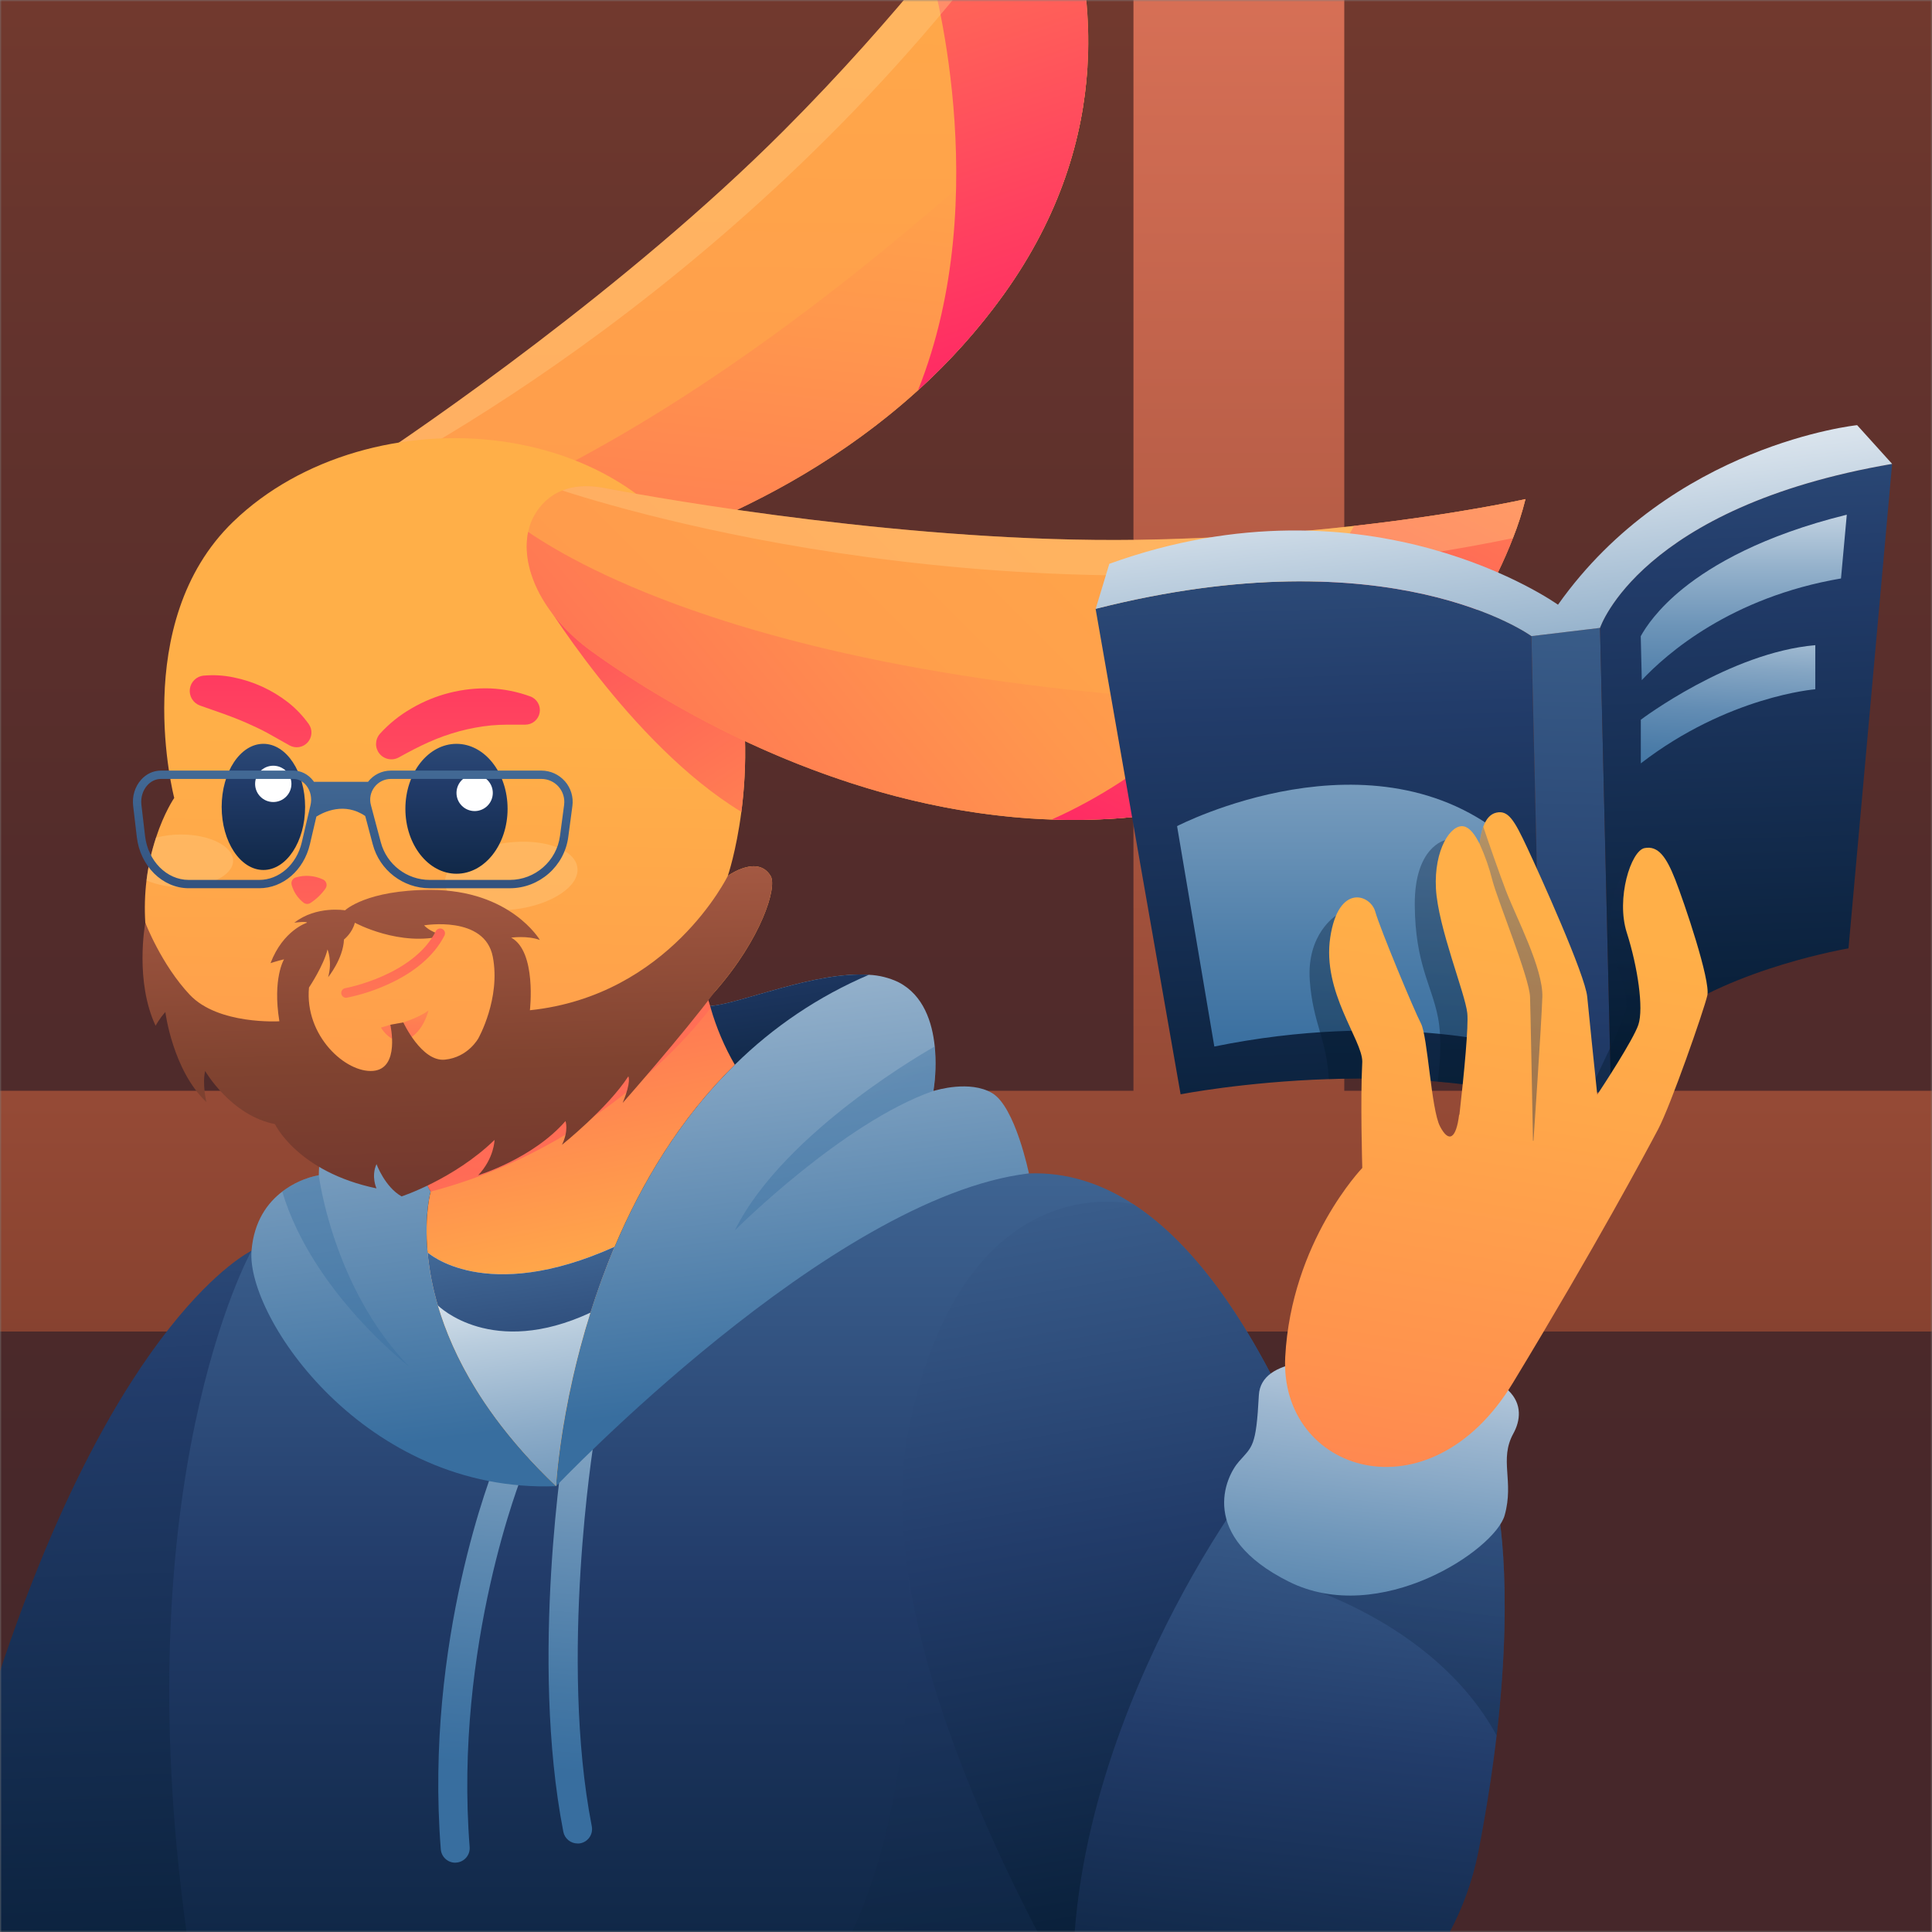 <svg width="500" height="500" viewBox="0 0 500 500" fill="none" xmlns="http://www.w3.org/2000/svg">
<rect x="0" y="0" width="500" height="500" fill="#808080" stroke="none"/>
<mask id="mask0_17812_3249" style="mask-type:luminance" maskUnits="userSpaceOnUse" x="0" y="0" width="500" height="500">
<path d="M500 0H0V500H500V0Z" fill="white"/>
</mask>
<g mask="url(#mask0_17812_3249)">
<path d="M500 0H0V500H500V0Z" fill="url(#paint0_linear_17812_3249)"/>
<path d="M500 282.295V344.596H0V282.295H293.338V0H347.898V282.295H499.996H500Z" fill="url(#paint1_linear_17812_3249)"/>
<path d="M69.331 500H0V432.501C30.715 340.316 64.749 323.86 65.086 323.7L69.331 500Z" fill="url(#paint2_linear_17812_3249)"/>
<path d="M330.674 500H48.267C32.173 383.436 64.681 324.42 65.086 323.683C65.086 323.683 184.378 306.683 266.261 303.683C276.024 303.321 285.037 306.252 293.347 311.683C314.192 325.329 330.597 354.756 343.17 387.682C345.67 394.26 348.045 400.975 350.256 407.738C350.45 408.328 350.64 408.923 350.834 409.514C361.648 442.966 352.191 476.884 330.679 500.004L330.674 500Z" fill="url(#paint3_linear_17812_3249)"/>
<path style="mix-blend-mode:multiply" opacity="0.4" d="M330.676 500H220.5C238.758 460.768 235.095 407.729 235.095 407.729H350.262C350.456 408.32 350.645 408.915 350.835 409.505C361.645 442.962 352.189 476.88 330.676 500Z" fill="url(#paint4_linear_17812_3249)"/>
<path d="M117.81 482.061C116.866 482.061 115.961 481.703 115.267 481.061C114.577 480.419 114.151 479.539 114.077 478.6C109.819 424.458 127.676 380.1 128.439 378.226C128.814 377.303 129.543 376.57 130.456 376.187C131.375 375.803 132.405 375.794 133.327 376.169C134.25 376.544 134.982 377.273 135.366 378.187C135.75 379.105 135.758 380.139 135.379 381.057C135.198 381.501 117.439 425.704 121.547 478.009C121.625 479.001 121.306 479.983 120.659 480.738C120.013 481.492 119.095 481.962 118.103 482.035L117.801 482.057L117.81 482.061Z" fill="url(#paint5_linear_17812_3249)"/>
<path d="M149.467 477.091C148.597 477.091 147.756 476.785 147.084 476.233C146.411 475.677 145.954 474.906 145.791 474.057C137.054 429.204 145.946 373.877 146.329 371.558C146.403 371.066 146.571 370.592 146.829 370.17C147.088 369.743 147.424 369.372 147.829 369.079C148.23 368.786 148.687 368.575 149.17 368.463C149.653 368.346 150.157 368.329 150.648 368.411C151.14 368.493 151.61 368.67 152.032 368.933C152.454 369.196 152.816 369.54 153.105 369.95C153.394 370.359 153.597 370.816 153.704 371.303C153.812 371.786 153.821 372.29 153.735 372.782C153.644 373.338 144.683 429.143 153.153 472.647C153.247 473.13 153.247 473.626 153.148 474.108C153.049 474.591 152.86 475.052 152.584 475.458C152.308 475.867 151.954 476.216 151.545 476.488C151.135 476.759 150.674 476.949 150.191 477.044C149.954 477.087 149.713 477.104 149.472 477.1L149.467 477.091Z" fill="url(#paint6_linear_17812_3249)"/>
<path d="M266.269 303.675C214.972 309.795 143.912 384.622 143.912 384.622C94.503 386.501 63.676 340.855 65.094 323.674C65.727 315.963 69.305 311.239 73.051 308.381C75.835 306.256 79.068 304.808 82.507 304.144C82.667 291.95 87.779 286.278 97.443 281.834C101.762 279.834 106.994 278.106 113.098 276.145C132.865 269.795 184.313 260.304 184.313 260.304C191.843 259.61 211.127 251.339 224.86 252.278C227.536 252.39 230.157 253.054 232.571 254.218C239.036 257.559 241.282 264.627 241.911 270.839C242.278 274.67 242.166 278.532 241.571 282.338H241.622C242.355 282.106 251.006 279.502 256.747 282.882C262.747 286.377 266.277 303.67 266.277 303.67L266.269 303.675Z" fill="url(#paint7_linear_17812_3249)"/>
<path d="M224.854 252.283C211.931 257.796 200.164 265.692 190.169 275.563C147.329 317.605 143.915 384.622 143.915 384.622C101.329 344.118 111.445 308.381 111.445 308.381L97.445 281.834C101.764 279.834 106.997 278.106 113.1 276.145C131.699 270.17 178.354 261.412 183.794 260.403L184.294 260.304C191.837 259.61 211.125 251.339 224.854 252.278V252.283Z" fill="url(#paint8_linear_17812_3249)"/>
<path d="M183.919 260.856C183.871 260.705 183.832 260.558 183.794 260.412V260.403L182.867 257.446L178.328 261.446C164.19 264.149 128.738 271.131 113.1 276.153C106.997 278.114 101.764 279.843 97.445 281.843L111.445 308.39C111.445 308.39 109.764 314.334 110.656 324.118C111.958 338.325 118.691 360.618 143.915 384.622C143.915 384.622 145.432 354.915 159.078 322.648C165.94 306.454 175.85 289.61 190.169 275.562C187.496 270.933 185.397 265.994 183.919 260.86V260.856Z" fill="url(#paint9_linear_17812_3249)"/>
<path style="mix-blend-mode:multiply" opacity="0.4" d="M183.914 260.847C180.548 265.347 155.747 296.812 111.445 308.381L97.445 281.838C101.764 279.838 106.997 278.11 113.1 276.149C131.699 270.174 177.789 259.623 183.229 258.61C183.264 258.752 183.867 260.7 183.914 260.847Z" fill="url(#paint10_linear_17812_3249)"/>
<path d="M267.6 -43.939C269.384 -40.883 270.962 -37.706 272.32 -34.431C276.858 -23.788 282.854 -5.043 281.423 17.556C280.285 35.409 274.509 55.681 259.72 76.258C253.233 85.262 245.807 93.568 237.566 101.021C193.083 141.426 134.428 150.99 121.842 152.848C107.502 154.969 94.179 150.857 88.549 142.137C88.356 141.835 88.17 141.529 87.993 141.215C87.993 141.215 84.351 135.128 87.412 128.327C88.618 125.624 90.877 122.805 94.856 120.202C108.765 111.025 162.204 74.478 202.803 33.836C217.785 18.836 230.527 4.293 240.669 -8.043C257.966 -29.142 267.6 -43.943 267.6 -43.943V-43.939Z" fill="url(#paint11_linear_17812_3249)"/>
<path d="M281.403 17.569C280.265 35.422 274.489 55.694 259.705 76.271C244.123 97.96 224.222 113.598 204.361 124.891C167.869 145.563 131.439 151.473 121.835 152.891C107.495 155.012 94.172 150.9 88.547 142.18C97.422 140.628 113.999 136.391 137.693 124.891C171.585 108.43 220.054 77.133 281.403 17.569Z" fill="url(#paint12_linear_17812_3249)"/>
<path d="M267.6 -43.939C269.385 -40.883 270.962 -37.706 272.32 -34.43C276.859 -23.788 282.854 -5.043 281.423 17.556C280.285 35.41 274.51 55.681 259.725 76.258C253.234 85.267 245.807 93.569 237.57 101.025C257.889 50.31 240.648 -8.038 240.648 -8.038C257.971 -29.133 267.605 -43.935 267.605 -43.935L267.6 -43.939Z" fill="url(#paint13_linear_17812_3249)"/>
<path opacity="0.4" d="M267.599 -43.939C269.384 -40.883 270.962 -37.706 272.319 -34.43C204.135 66.288 110.045 117.12 87.398 128.34C88.605 125.637 90.864 122.818 94.842 120.215C108.752 111.042 162.187 74.495 202.79 33.849C243.388 -6.797 267.599 -43.939 267.599 -43.939Z" fill="#FFCA83"/>
<path d="M185.067 256.58C185.067 256.58 185.045 256.606 185.028 256.619C174.028 269.118 156.468 281.761 130.968 286.502C77.792 296.381 43.671 271.442 38.732 247.205C38.158 244.433 37.783 241.627 37.602 238.813C37.607 238.808 37.602 238.808 37.602 238.808C37.374 235.166 37.477 231.502 37.913 227.869C38.365 224.106 39.188 220.395 40.37 216.796C42.499 210.248 45.089 206.503 45.089 206.503C45.089 206.503 33.223 161.253 60.322 135.051C95.507 101.021 167.761 106.366 186.131 156.236C187.45 159.818 188.536 163.365 189.424 166.848C193.713 183.74 193.282 199.162 191.86 210.115C190.536 220.339 188.355 226.671 188.355 226.671L188.364 226.662C188.674 226.442 196.157 221.175 199.446 226.709C201.191 229.645 196.98 243.024 185.067 256.58Z" fill="url(#paint14_linear_17812_3249)"/>
<path style="mix-blend-mode:multiply" opacity="0.4" d="M98.586 265.933L101.017 265.214L104.383 264.601C104.383 264.601 108.564 263.265 110.883 261.524C110.883 261.524 109.655 266.964 105.547 268.946C101.439 270.929 98.586 265.929 98.586 265.929V265.933Z" fill="url(#paint15_linear_17812_3249)"/>
<path opacity="0.4" d="M133.39 235.317C142.847 234.128 150.032 229.309 149.433 224.554C148.834 219.8 140.683 216.908 131.226 218.093C121.769 219.283 114.584 224.102 115.183 228.856C115.782 233.61 123.933 236.503 133.39 235.317Z" fill="#FFCA83"/>
<path d="M199.447 226.71C196.158 221.175 188.676 226.442 188.365 226.662L188.357 226.671C188.357 226.671 173.262 257.683 137.137 261.451C137.137 261.451 138.922 246.27 132.305 242.662C132.305 242.662 136.465 242.063 139.715 243.266C139.715 243.266 132.15 230.304 111.409 230.304C94.767 230.304 89.302 235.589 89.302 235.589C89.302 235.589 81.888 234.313 76.159 238.8C76.159 238.8 79.448 238.343 79.448 238.8C79.448 238.8 73.267 240.718 70.017 249.253C70.134 249.218 71.987 248.619 73.509 248.27C73.509 248.27 70.491 253.214 72.302 264.304C72.302 264.304 56.492 265.278 49.117 257.451C41.746 249.628 37.608 238.8 37.608 238.8C37.608 238.8 37.608 238.804 37.604 238.809C37.522 239.274 34.875 253.916 40.267 265.468C40.267 265.468 41.207 263.662 42.793 261.916C42.793 261.916 44.694 276.972 53.41 285.213C53.41 285.213 52.302 280.541 53.091 277.17C53.091 277.17 59.746 288.696 71.155 290.916C71.155 290.916 76.974 303.278 97.439 307.554C97.439 307.554 95.987 304.489 97.439 301.278C97.439 301.278 99.599 307.183 103.935 309.627C103.935 309.627 117.456 305.205 127.987 295.011C127.987 295.011 127.913 299.731 123.758 304.149C123.758 304.149 137.853 299.89 146.348 290.131C146.348 290.131 147.254 292.481 145.443 296.274C145.443 296.274 157.193 286.877 162.611 278.563C162.611 278.563 163.469 279.83 161.146 285.433C161.146 285.433 176.822 267.679 185.029 256.619C185.042 256.61 185.046 256.597 185.055 256.589L185.068 256.58C196.982 243.024 201.193 229.645 199.447 226.71ZM123.806 268.701C123.806 268.701 121.168 273.627 115.142 274.239C109.12 274.851 104.379 264.602 104.379 264.602L101.013 265.214C101.013 265.214 103.612 276.532 96.577 277.145C89.543 277.757 78.806 268.119 79.965 255.576C79.965 255.576 83.802 249.834 84.754 245.709C84.754 245.709 86.077 248.83 84.914 252.899C84.914 252.899 88.81 248.153 89.021 243.141C89.021 243.141 91.168 241.485 91.836 238.8C91.836 238.8 103.517 245.179 115.03 242.102C115.03 242.102 111.668 241.516 109.758 239.477C109.758 239.477 125.443 236.813 127.534 247.606C129.624 258.399 123.806 268.701 123.806 268.701Z" fill="url(#paint16_linear_17812_3249)"/>
<path d="M191.864 210.115C162.83 192.464 139.562 153.4 139.562 153.4L149.468 148.714L189.428 166.848C193.717 183.74 193.286 199.162 191.864 210.115Z" fill="url(#paint17_linear_17812_3249)"/>
<path d="M394.792 129.167C393.939 132.603 392.852 135.978 391.542 139.271C387.374 150.064 378.594 167.676 361.805 182.874C348.534 194.874 330.258 205.374 305.31 209.805C294.379 211.731 283.267 212.503 272.164 212.098C212.104 210.029 163.402 175.969 153.087 168.525C141.329 160.042 134.652 147.801 136.704 137.628C136.777 137.279 136.859 136.93 136.949 136.581C136.949 136.581 138.583 129.68 145.518 126.939C148.268 125.844 151.855 125.4 156.518 126.31C172.885 129.439 236.673 140.521 294.112 139.71C315.314 139.413 334.586 137.874 350.456 136.111C377.564 133.055 394.792 129.167 394.792 129.167Z" fill="url(#paint18_linear_17812_3249)"/>
<path d="M361.786 182.874C348.514 194.874 330.238 205.373 305.295 209.804C278.998 214.481 253.834 211.804 231.722 206.042C191.153 195.404 160.93 174.231 153.055 168.546C141.3 160.063 134.624 147.822 136.671 137.65C144.115 142.727 158.947 151.253 183.947 159.542C219.714 171.382 276.278 182.766 361.786 182.874Z" fill="url(#paint19_linear_17812_3249)"/>
<path d="M394.792 129.167C393.939 132.603 392.853 135.978 391.542 139.271C387.374 150.064 378.594 167.676 361.806 182.874C348.534 194.874 330.258 205.374 305.315 209.805C294.384 211.731 283.267 212.503 272.164 212.098C322.099 189.926 350.439 136.09 350.439 136.09C377.564 133.055 394.792 129.167 394.792 129.167Z" fill="url(#paint20_linear_17812_3249)"/>
<path opacity="0.4" d="M394.795 129.167C393.942 132.603 392.86 135.978 391.545 139.271C272.434 163.891 169.556 134.693 145.5 126.939C148.25 125.844 151.832 125.4 156.5 126.31C172.866 129.439 236.65 140.521 294.094 139.71C351.537 138.9 394.791 129.172 394.791 129.172L394.795 129.167Z" fill="#FFCA83"/>
<path opacity="0.4" d="M60.323 222.765C60.323 226.515 54.28 229.558 46.824 229.558C43.767 229.606 40.737 229.028 37.914 227.864C38.367 224.102 39.19 220.395 40.371 216.796C42.479 216.235 44.647 215.959 46.828 215.968C54.285 215.968 60.328 218.998 60.328 222.765H60.323Z" fill="#FFCA83"/>
<path d="M159.075 322.648C156.609 328.472 154.545 334.213 152.808 339.709C144.924 364.67 143.907 384.622 143.907 384.622C125.752 367.364 117.179 350.971 113.312 337.834C111.976 333.355 111.084 328.76 110.648 324.11C110.648 324.11 125.497 337.782 159.075 322.648Z" fill="url(#paint21_linear_17812_3249)"/>
<path d="M159.079 322.648C156.614 328.472 154.549 334.213 152.812 339.709C127.312 351.575 113.623 338.14 113.312 337.834C111.976 333.355 111.084 328.76 110.648 324.11C110.648 324.11 125.502 337.782 159.079 322.648Z" fill="url(#paint22_linear_17812_3249)"/>
<path style="mix-blend-mode:multiply" opacity="0.4" d="M241.556 282.325C218.095 290.554 190.595 318.002 190.164 318.437C203.004 292.437 241.888 270.843 241.888 270.843C242.258 274.67 242.142 278.528 241.552 282.325H241.556Z" fill="url(#paint23_linear_17812_3249)"/>
<path style="mix-blend-mode:multiply" opacity="0.4" d="M105.857 353.635C105.857 353.635 80.831 334.437 73.047 308.381C75.831 306.26 79.064 304.808 82.504 304.144C82.504 304.144 86.094 333.178 105.857 353.635Z" fill="url(#paint24_linear_17812_3249)"/>
<path d="M362.764 500H268.527C268.398 499.759 268.264 499.5 268.144 499.276C248.075 460.44 227.269 408.203 235.209 369.678C249.502 300.329 293.342 311.678 293.342 311.678C330.923 336.273 354.065 412.178 366.341 467.358C368.832 478.336 367.574 489.828 362.764 500.004V500Z" fill="url(#paint25_linear_17812_3249)"/>
<path d="M387.327 449.151C386.271 458.181 384.745 468.22 382.598 479.267C381.159 486.504 378.667 493.487 375.202 500.004H278.125C280.996 462.625 296.952 428.345 308.625 407.734C315.745 395.165 321.28 387.678 321.28 387.678H387.146C387.146 387.678 392.128 408.001 387.327 449.151Z" fill="url(#paint26_linear_17812_3249)"/>
<path style="mix-blend-mode:multiply" opacity="0.4" d="M387.331 449.151C370.831 418.884 333.547 409.328 333.547 409.328V387.678H387.146C387.146 387.678 392.133 408.001 387.331 449.151Z" fill="url(#paint27_linear_17812_3249)"/>
<path d="M363.049 353.282C359.523 353.238 355.997 353.036 352.493 352.648C343.79 351.687 326.325 351.027 325.79 361.092C325.088 374.501 324.139 374.264 320.618 378.264C317.092 382.264 309.997 397.561 333.54 409.324C357.083 421.091 386.923 401.087 389.41 392.143C391.902 383.199 387.91 377.794 391.669 370.967C395.229 364.497 394.16 353.657 363.044 353.277L363.049 353.282Z" fill="url(#paint28_linear_17812_3249)"/>
<path d="M399.15 284.42C394.995 283.334 390.758 282.42 386.499 281.735C381.693 280.92 376.857 280.334 372.073 279.924C367.801 279.554 363.573 279.325 359.435 279.213C354.056 279.062 348.836 279.106 343.901 279.269C321.901 279.998 305.539 283.205 305.539 283.205L283.539 157.559C360.125 138.141 396.305 164.619 396.305 164.619L396.758 183.934L399.142 284.42H399.15Z" fill="url(#paint29_linear_17812_3249)"/>
<path d="M416.91 282.295L411.056 282.998L399.151 284.425L396.781 183.938L396.328 164.624L414.087 162.495L414.539 181.611L416.656 271.321L416.914 282.3L416.91 282.295Z" fill="url(#paint30_linear_17812_3249)"/>
<path d="M489.68 120.055L478.387 245.438C478.387 245.438 448.93 250.369 430.56 264.007C423.948 268.916 418.771 274.95 416.913 282.295L416.655 271.295L414.539 181.585L414.086 162.469C414.086 162.469 424.383 131.258 489.676 120.055H489.68Z" fill="url(#paint31_linear_17812_3249)"/>
<path d="M477.948 133.206L476.448 149.706C447.948 154.568 431.328 169.154 424.892 176.02L424.625 164.65C425.849 162.404 428.987 157.607 435.677 152.219C443.099 146.262 456.142 138.577 477.948 133.202V133.206Z" fill="url(#paint32_linear_17812_3249)"/>
<path d="M424.641 186.266C424.641 186.266 447.675 168.857 469.795 166.973V178.383C469.795 178.383 447.214 180.145 424.641 197.559V186.266Z" fill="url(#paint33_linear_17812_3249)"/>
<path d="M489.677 120.055C424.38 131.262 414.087 162.499 414.087 162.499L396.329 164.628C396.329 164.628 360.148 138.154 283.562 157.568L287.093 145.917C354.502 121.555 403.208 156.499 403.208 156.499C432.626 114.969 480.625 110.029 480.625 110.029L489.681 120.055H489.677Z" fill="url(#paint34_linear_17812_3249)"/>
<path d="M304.625 213.8C304.625 213.8 355.444 187.426 390.504 217.434L391.913 270.839C391.913 270.839 359.913 261.533 314.267 270.839L304.625 213.8Z" fill="url(#paint35_linear_17812_3249)"/>
<path style="mix-blend-mode:multiply" opacity="0.4" d="M359.438 259.632V279.213C354.059 279.063 348.839 279.106 343.904 279.269C343.348 268.989 339.723 264.653 338.968 253.675C338.145 241.675 345.762 236.959 345.762 236.959L359.438 259.632Z" fill="url(#paint36_linear_17812_3249)"/>
<path style="mix-blend-mode:multiply" opacity="0.4" d="M386.5 244.145V281.739C381.694 280.925 376.857 280.338 372.073 279.929C372.616 275.929 373.254 268.929 372.142 263.269C370.495 254.864 366.263 249.442 366.142 234.27C366.021 219.093 374 217.438 374 217.438L386.5 244.145Z" fill="url(#paint37_linear_17812_3249)"/>
<path style="mix-blend-mode:multiply" opacity="0.4" d="M432.731 255.089L430.55 263.998C423.938 268.908 418.762 274.942 416.908 282.287L411.055 282.998C412.65 279.748 414.783 275.339 416.649 271.317C418.68 266.946 420.391 263.028 420.736 261.563C421.675 257.563 418.736 251.33 417.438 245.679C414.619 229.33 422.046 223.968 422.046 223.968L432.731 255.089Z" fill="url(#paint38_linear_17812_3249)"/>
<path d="M441.854 257.619C440.966 261.502 432.324 286.205 429.143 292.205C425.962 298.205 413.259 322.028 391.557 357.855C369.854 393.682 331.027 380.971 332.618 351.148C334.208 321.321 352.557 302.265 352.557 302.265C352.557 302.265 352.027 284.623 352.557 274.735C352.557 269.088 342.143 256.735 344.264 242.623C346.385 228.507 354.674 231.503 355.911 235.912C357.148 240.321 365.971 261.502 367.734 264.856C369.501 268.213 370.376 287.093 372.673 291.502C374.966 295.911 376.863 294.67 377.617 288.498H377.695C378.958 277.433 380.074 265.498 379.734 262.214C379.204 257.097 372.148 239.977 371.617 229.921C371.091 219.86 375.501 213.154 378.854 213.865C380.354 214.184 381.729 215.998 382.906 218.365C383.014 217.473 383.152 216.649 383.316 215.895C383.453 215.24 383.639 214.589 383.863 213.955C384.609 211.908 385.708 210.662 387.242 210.313C390.346 209.606 391.902 212.253 395.242 219.386C398.583 226.524 410.242 252.313 410.772 257.959C411.143 261.925 412.557 275.537 413.367 283.3C414.626 281.403 422.707 269.097 424.009 265.192C425.419 260.955 423.832 250.192 421.009 241.365C418.186 232.541 422.07 220.192 425.6 219.485C429.13 218.783 431.246 221.783 433.539 227.606C435.832 233.434 442.733 253.731 441.854 257.614V257.619Z" fill="url(#paint39_linear_17812_3249)"/>
<path style="mix-blend-mode:multiply" opacity="0.4" d="M399.155 258.114C398.892 265.584 396.862 295.23 396.862 295.23H396.733C396.509 283.493 396.099 261.563 395.974 257.968C395.798 253.028 387.677 233.265 386.272 227.968C385.449 224.675 384.324 221.464 382.914 218.373C383.022 217.481 383.16 216.658 383.324 215.904C383.461 215.244 383.647 214.597 383.871 213.964C385.371 218.416 387.949 225.809 389.707 230.438C392.362 237.408 399.418 250.64 399.16 258.114H399.155Z" fill="url(#paint40_linear_17812_3249)"/>
<path d="M68.165 225.149C74.13 225.149 78.962 217.839 78.962 208.822C78.962 199.805 74.126 192.499 68.165 192.499C62.203 192.499 57.367 199.809 57.367 208.822C57.367 217.835 62.203 225.149 68.165 225.149Z" fill="url(#paint41_linear_17812_3249)"/>
<path d="M118.138 226.123C125.444 226.123 131.362 218.598 131.362 209.313C131.362 200.029 125.44 192.503 118.138 192.503C110.836 192.503 104.914 200.029 104.914 209.313C104.914 218.598 110.836 226.123 118.138 226.123Z" fill="url(#paint42_linear_17812_3249)"/>
<path d="M76.525 227.089C78.874 226.382 81.4 226.572 83.615 227.619C83.826 227.714 84.012 227.856 84.158 228.033C84.305 228.21 84.412 228.416 84.473 228.641C84.533 228.865 84.542 229.098 84.499 229.322C84.456 229.55 84.365 229.766 84.231 229.951C83.188 231.434 81.869 232.701 80.348 233.688C80.081 233.86 79.77 233.947 79.456 233.934C79.141 233.925 78.835 233.813 78.581 233.628C77.081 232.468 75.994 230.856 75.486 229.029C75.369 228.632 75.412 228.21 75.611 227.843C75.805 227.481 76.132 227.21 76.529 227.089H76.525Z" fill="url(#paint43_linear_17812_3249)"/>
<path d="M89.68 258.222C89.348 258.252 89.02 258.149 88.762 257.938C88.507 257.722 88.348 257.416 88.318 257.084C88.287 256.752 88.391 256.425 88.602 256.171C88.818 255.916 89.119 255.752 89.451 255.722C89.628 255.692 107.037 252.386 112.796 240.977C112.947 240.684 113.205 240.455 113.52 240.352C113.835 240.248 114.179 240.274 114.477 240.421C114.774 240.572 114.998 240.83 115.102 241.145C115.205 241.459 115.179 241.804 115.033 242.102C112.399 247.321 107.201 251.757 100.007 254.929C96.766 256.373 93.378 257.464 89.904 258.179C89.831 258.201 89.757 258.209 89.68 258.218V258.222Z" fill="url(#paint44_linear_17812_3249)"/>
<path d="M98.308 189.917C100.679 187.305 103.442 185.081 106.502 183.331C112.688 179.714 119.769 177.921 126.929 178.163C130.459 178.322 133.942 179.025 137.261 180.245C138.093 180.551 138.787 181.145 139.226 181.913C139.666 182.684 139.817 183.585 139.657 184.456C139.498 185.326 139.037 186.115 138.351 186.68C137.67 187.244 136.808 187.55 135.92 187.546H135.662C132.713 187.546 129.886 187.477 127.097 187.736C124.334 188.016 121.597 188.516 118.912 189.236C116.209 189.969 113.567 190.908 111.011 192.05C108.425 193.188 105.877 194.55 103.356 195.938L103.209 196.016C102.395 196.469 101.442 196.619 100.524 196.438C99.606 196.257 98.783 195.762 98.196 195.033C97.61 194.305 97.3 193.395 97.321 192.464C97.343 191.533 97.692 190.632 98.304 189.93V189.913L98.308 189.917Z" fill="url(#paint45_linear_17812_3249)"/>
<path d="M52.667 174.856C55.262 174.619 57.883 174.77 60.43 175.305C65.576 176.335 70.408 178.546 74.55 181.77C76.606 183.391 78.421 185.3 79.934 187.434C80.417 188.141 80.65 188.986 80.589 189.839C80.533 190.692 80.188 191.498 79.615 192.136C79.042 192.77 78.275 193.197 77.43 193.339C76.589 193.481 75.723 193.339 74.969 192.934L74.749 192.809C72.835 191.761 71.05 190.688 69.249 189.714C67.447 188.74 65.568 187.861 63.684 187.033C61.8 186.21 59.874 185.464 57.908 184.753C55.943 184.042 53.938 183.382 51.908 182.645L51.714 182.572C50.87 182.257 50.15 181.671 49.684 180.899C49.214 180.128 49.02 179.223 49.133 178.326C49.245 177.43 49.654 176.598 50.301 175.968C50.943 175.335 51.783 174.938 52.68 174.843L52.658 174.861L52.667 174.856Z" fill="url(#paint46_linear_17812_3249)"/>
<path d="M122.839 209.904C125.434 209.904 127.537 207.8 127.537 205.206C127.537 202.611 125.434 200.507 122.839 200.507C120.244 200.507 118.141 202.611 118.141 205.206C118.141 207.8 120.244 209.904 122.839 209.904Z" fill="white"/>
<path d="M70.722 207.563C73.316 207.563 75.42 205.459 75.42 202.865C75.42 200.27 73.316 198.167 70.722 198.167C68.127 198.167 66.023 200.27 66.023 202.865C66.023 205.459 68.127 207.563 70.722 207.563Z" fill="white"/>
<path d="M146.197 202.188C144.663 200.438 142.447 199.43 140.12 199.43H101.18C98.84 199.43 96.68 200.486 95.245 202.331H81.254C81.168 202.206 81.077 202.085 80.982 201.964C79.706 200.352 77.862 199.43 75.922 199.43H41.642C39.694 199.43 37.87 200.275 36.504 201.813C34.914 203.602 34.168 206.059 34.461 208.559L35.405 216.615C36.289 224.171 42.069 229.873 48.844 229.873H67.09C73.241 229.873 78.629 225.201 80.198 218.511L81.879 211.335C83.793 210.141 89.146 207.503 94.521 211.184L96.478 218.546C98.254 225.218 104.314 229.878 111.215 229.878H131.943C139.559 229.878 146.059 224.184 147.063 216.636L148.137 208.58C148.443 206.27 147.74 203.943 146.206 202.188H146.197ZM80.357 208.369L78.094 218.024C76.758 223.736 72.232 227.723 67.086 227.723H48.84C43.159 227.723 38.301 222.843 37.543 216.369L36.599 208.313C36.379 206.425 36.931 204.576 38.112 203.249C39.064 202.18 40.319 201.589 41.642 201.589H75.922C77.215 201.589 78.413 202.201 79.293 203.309C80.379 204.684 80.78 206.576 80.357 208.369ZM145.995 208.296L144.921 216.352C144.059 222.835 138.477 227.723 131.939 227.723H111.21C105.284 227.723 100.077 223.723 98.555 217.994L95.986 208.339C95.555 206.714 95.896 205.02 96.917 203.684C97.943 202.352 99.495 201.585 101.176 201.585H140.115C141.822 201.585 143.447 202.322 144.572 203.606C145.697 204.891 146.214 206.598 145.99 208.292L145.995 208.296Z" fill="url(#paint47_linear_17812_3249)"/>
</g>
<defs>
<linearGradient id="paint0_linear_17812_3249" x1="250.002" y1="690.498" x2="250.002" y2="-320.105" gradientUnits="userSpaceOnUse">
<stop offset="0.12" stop-color="#44262A"/>
<stop offset="0.3" stop-color="#48282A"/>
<stop offset="0.46" stop-color="#532C2B"/>
<stop offset="0.61" stop-color="#65342D"/>
<stop offset="0.76" stop-color="#7F3F2F"/>
<stop offset="0.81" stop-color="#894330"/>
<stop offset="0.85" stop-color="#8C4532"/>
<stop offset="0.89" stop-color="#974B37"/>
<stop offset="0.92" stop-color="#A8553F"/>
<stop offset="0.96" stop-color="#C1634B"/>
<stop offset="0.99" stop-color="#E1755A"/>
<stop offset="1" stop-color="#EE7D61"/>
</linearGradient>
<linearGradient id="paint1_linear_17812_3249" x1="250.002" y1="656.615" x2="250.002" y2="-103.072" gradientUnits="userSpaceOnUse">
<stop stop-color="#44262A"/>
<stop offset="0.09" stop-color="#4A282B"/>
<stop offset="0.21" stop-color="#5B302C"/>
<stop offset="0.34" stop-color="#763B2E"/>
<stop offset="0.42" stop-color="#894330"/>
<stop offset="1" stop-color="#EE7D61"/>
</linearGradient>
<linearGradient id="paint2_linear_17812_3249" x1="37.138" y1="560.332" x2="26.181" y2="206.218" gradientUnits="userSpaceOnUse">
<stop stop-color="#03192E"/>
<stop offset="0.57" stop-color="#223C6A"/>
<stop offset="1" stop-color="#4A74A2"/>
</linearGradient>
<linearGradient id="paint3_linear_17812_3249" x1="199.563" y1="569.965" x2="199.563" y2="261.8" gradientUnits="userSpaceOnUse">
<stop stop-color="#03192E"/>
<stop offset="0.53" stop-color="#223C6A"/>
<stop offset="1" stop-color="#4A74A2"/>
</linearGradient>
<linearGradient id="paint4_linear_17812_3249" x1="299.236" y1="527.746" x2="263.745" y2="330.553" gradientUnits="userSpaceOnUse">
<stop stop-color="#03192E"/>
<stop offset="0.62" stop-color="#223C6A"/>
<stop offset="1" stop-color="#4A74A2"/>
</linearGradient>
<linearGradient id="paint5_linear_17812_3249" x1="115.513" y1="528.836" x2="136.913" y2="261.912" gradientUnits="userSpaceOnUse">
<stop offset="0.27" stop-color="#386E9F"/>
<stop offset="0.34" stop-color="#4376A4"/>
<stop offset="0.48" stop-color="#5F8BB2"/>
<stop offset="0.65" stop-color="#8EADC8"/>
<stop offset="0.85" stop-color="#CEDBE7"/>
<stop offset="1" stop-color="white"/>
</linearGradient>
<linearGradient id="paint6_linear_17812_3249" x1="140.623" y1="530.845" x2="162.023" y2="263.925" gradientUnits="userSpaceOnUse">
<stop offset="0.27" stop-color="#386E9F"/>
<stop offset="0.35" stop-color="#4578A5"/>
<stop offset="0.5" stop-color="#6891B6"/>
<stop offset="0.7" stop-color="#A0BAD1"/>
<stop offset="0.95" stop-color="#EDF2F6"/>
<stop offset="1" stop-color="white"/>
</linearGradient>
<linearGradient id="paint7_linear_17812_3249" x1="182.205" y1="450.277" x2="143.83" y2="136.085" gradientUnits="userSpaceOnUse">
<stop offset="0.27" stop-color="#386E9F"/>
<stop offset="1" stop-color="white"/>
</linearGradient>
<linearGradient id="paint8_linear_17812_3249" x1="166.677" y1="306.343" x2="151.85" y2="200.99" gradientUnits="userSpaceOnUse">
<stop stop-color="#03192E"/>
<stop offset="0.53" stop-color="#223C6A"/>
<stop offset="1" stop-color="#4A74A2"/>
</linearGradient>
<linearGradient id="paint9_linear_17812_3249" x1="87.984" y1="-2.556" x2="154.988" y2="335.049" gradientUnits="userSpaceOnUse">
<stop stop-color="#FF2A64"/>
<stop offset="0.21" stop-color="#FF2D63"/>
<stop offset="0.38" stop-color="#FF3761"/>
<stop offset="0.54" stop-color="#FF485E"/>
<stop offset="0.69" stop-color="#FF6059"/>
<stop offset="0.83" stop-color="#FF8052"/>
<stop offset="0.97" stop-color="#FFA54A"/>
<stop offset="1" stop-color="#FFAF48"/>
</linearGradient>
<linearGradient id="paint10_linear_17812_3249" x1="107.997" y1="365.023" x2="167.027" y2="195.804" gradientUnits="userSpaceOnUse">
<stop stop-color="#FF2A64"/>
<stop offset="0.21" stop-color="#FF2D63"/>
<stop offset="0.38" stop-color="#FF3761"/>
<stop offset="0.54" stop-color="#FF485E"/>
<stop offset="0.69" stop-color="#FF6059"/>
<stop offset="0.83" stop-color="#FF8052"/>
<stop offset="0.97" stop-color="#FFA54A"/>
<stop offset="1" stop-color="#FFAF48"/>
</linearGradient>
<linearGradient id="paint11_linear_17812_3249" x1="173.671" y1="944.513" x2="186.662" y2="-161.436" gradientUnits="userSpaceOnUse">
<stop stop-color="#FF2A64"/>
<stop offset="0.16" stop-color="#FF495E"/>
<stop offset="0.43" stop-color="#FF7554"/>
<stop offset="0.66" stop-color="#FF954E"/>
<stop offset="0.86" stop-color="#FFA849"/>
<stop offset="1" stop-color="#FFAF48"/>
</linearGradient>
<linearGradient id="paint12_linear_17812_3249" x1="159.745" y1="308.628" x2="197.33" y2="-31.427" gradientUnits="userSpaceOnUse">
<stop stop-color="#FF2A64"/>
<stop offset="0.2" stop-color="#FF515C"/>
<stop offset="0.45" stop-color="#FF7A53"/>
<stop offset="0.67" stop-color="#FF974D"/>
<stop offset="0.86" stop-color="#FFA949"/>
<stop offset="1" stop-color="#FFAF48"/>
</linearGradient>
<linearGradient id="paint13_linear_17812_3249" x1="273.469" y1="89.716" x2="207.883" y2="-112.606" gradientUnits="userSpaceOnUse">
<stop stop-color="#FF2A64"/>
<stop offset="1" stop-color="#FFAF48"/>
</linearGradient>
<linearGradient id="paint14_linear_17812_3249" x1="109.442" y1="704.485" x2="119.873" y2="169.046" gradientUnits="userSpaceOnUse">
<stop stop-color="#FF2A64"/>
<stop offset="0.43" stop-color="#FF6C56"/>
<stop offset="0.78" stop-color="#FF9C4C"/>
<stop offset="0.96" stop-color="#FFAF48"/>
</linearGradient>
<linearGradient id="paint15_linear_17812_3249" x1="105.159" y1="278.55" x2="104.452" y2="253.942" gradientUnits="userSpaceOnUse">
<stop stop-color="#FF2A64"/>
<stop offset="0.21" stop-color="#FF2D63"/>
<stop offset="0.38" stop-color="#FF3761"/>
<stop offset="0.54" stop-color="#FF485E"/>
<stop offset="0.69" stop-color="#FF6059"/>
<stop offset="0.83" stop-color="#FF8052"/>
<stop offset="0.97" stop-color="#FFA54A"/>
<stop offset="1" stop-color="#FFAF48"/>
</linearGradient>
<linearGradient id="paint16_linear_17812_3249" x1="123.228" y1="408.04" x2="115.599" y2="142.74" gradientUnits="userSpaceOnUse">
<stop stop-color="#44262A"/>
<stop offset="0.11" stop-color="#4A282B"/>
<stop offset="0.25" stop-color="#5B302C"/>
<stop offset="0.41" stop-color="#773B2F"/>
<stop offset="0.5" stop-color="#804330"/>
<stop offset="1" stop-color="#E17D61"/>
</linearGradient>
<linearGradient id="paint17_linear_17812_3249" x1="130.92" y1="108.275" x2="244.919" y2="284.498" gradientUnits="userSpaceOnUse">
<stop stop-color="#FF2A64"/>
<stop offset="0.43" stop-color="#FF6C56"/>
<stop offset="0.78" stop-color="#FF9C4C"/>
<stop offset="0.96" stop-color="#FFAF48"/>
</linearGradient>
<linearGradient id="paint18_linear_17812_3249" x1="-361.793" y1="771.958" x2="418.956" y2="-11.448" gradientUnits="userSpaceOnUse">
<stop stop-color="#FF2A64"/>
<stop offset="0.16" stop-color="#FF495E"/>
<stop offset="0.43" stop-color="#FF7554"/>
<stop offset="0.66" stop-color="#FF954E"/>
<stop offset="0.86" stop-color="#FFA849"/>
<stop offset="1" stop-color="#FFAF48"/>
</linearGradient>
<linearGradient id="paint19_linear_17812_3249" x1="71.788" y1="306.601" x2="335.917" y2="89.157" gradientUnits="userSpaceOnUse">
<stop stop-color="#FF2A64"/>
<stop offset="0.2" stop-color="#FF515C"/>
<stop offset="0.45" stop-color="#FF7A53"/>
<stop offset="0.67" stop-color="#FF974D"/>
<stop offset="0.86" stop-color="#FFA949"/>
<stop offset="1" stop-color="#FFAF48"/>
</linearGradient>
<linearGradient id="paint20_linear_17812_3249" x1="305.973" y1="229.07" x2="400.104" y2="38.348" gradientUnits="userSpaceOnUse">
<stop stop-color="#FF2A64"/>
<stop offset="1" stop-color="#FFAF48"/>
</linearGradient>
<linearGradient id="paint21_linear_17812_3249" x1="156.333" y1="476.686" x2="133.722" y2="315.523" gradientUnits="userSpaceOnUse">
<stop offset="0.17" stop-color="#386E9F"/>
<stop offset="0.27" stop-color="#3D72A2"/>
<stop offset="0.39" stop-color="#4D7DA9"/>
<stop offset="0.52" stop-color="#6790B5"/>
<stop offset="0.66" stop-color="#8AAAC7"/>
<stop offset="0.81" stop-color="#B8CCDD"/>
<stop offset="0.96" stop-color="#F0F4F8"/>
<stop offset="1" stop-color="white"/>
</linearGradient>
<linearGradient id="paint22_linear_17812_3249" x1="147.769" y1="420.044" x2="133.209" y2="311.209" gradientUnits="userSpaceOnUse">
<stop stop-color="#03192E"/>
<stop offset="0.53" stop-color="#223C6A"/>
<stop offset="1" stop-color="#4A74A2"/>
</linearGradient>
<linearGradient id="paint23_linear_17812_3249" x1="240.095" y1="348.497" x2="143.233" y2="131.702" gradientUnits="userSpaceOnUse">
<stop offset="0.27" stop-color="#386E9F"/>
<stop offset="1" stop-color="white"/>
</linearGradient>
<linearGradient id="paint24_linear_17812_3249" x1="105.094" y1="366.674" x2="8.233" y2="149.874" gradientUnits="userSpaceOnUse">
<stop offset="0.27" stop-color="#386E9F"/>
<stop offset="1" stop-color="white"/>
</linearGradient>
<linearGradient id="paint25_linear_17812_3249" x1="314.829" y1="520.815" x2="260.489" y2="199.447" gradientUnits="userSpaceOnUse">
<stop stop-color="#03192E"/>
<stop offset="0.39" stop-color="#223C6A"/>
<stop offset="0.84" stop-color="#4A74A2"/>
</linearGradient>
<linearGradient id="paint26_linear_17812_3249" x1="323.638" y1="555.969" x2="349.478" y2="323.411" gradientUnits="userSpaceOnUse">
<stop stop-color="#03192E"/>
<stop offset="0.45" stop-color="#223C6A"/>
<stop offset="0.9" stop-color="#4A74A2"/>
</linearGradient>
<linearGradient id="paint27_linear_17812_3249" x1="351.827" y1="481.492" x2="371.417" y2="338.019" gradientUnits="userSpaceOnUse">
<stop stop-color="#03192E"/>
<stop offset="0.62" stop-color="#223C6A"/>
<stop offset="1" stop-color="#4A74A2"/>
</linearGradient>
<linearGradient id="paint28_linear_17812_3249" x1="340.816" y1="491.599" x2="362.695" y2="314.424" gradientUnits="userSpaceOnUse">
<stop offset="0.17" stop-color="#386E9F"/>
<stop offset="0.26" stop-color="#3F73A2"/>
<stop offset="0.39" stop-color="#5281AB"/>
<stop offset="0.53" stop-color="#7198BB"/>
<stop offset="0.7" stop-color="#9DB7D0"/>
<stop offset="0.87" stop-color="#D4DFEA"/>
<stop offset="1" stop-color="white"/>
</linearGradient>
<linearGradient id="paint29_linear_17812_3249" x1="344.853" y1="322.088" x2="336.383" y2="45.383" gradientUnits="userSpaceOnUse">
<stop stop-color="#03192E"/>
<stop offset="0.5" stop-color="#223C6A"/>
<stop offset="1" stop-color="#4A749F"/>
</linearGradient>
<linearGradient id="paint30_linear_17812_3249" x1="401.707" y1="380.247" x2="410.88" y2="87.31" gradientUnits="userSpaceOnUse">
<stop stop-color="#03192E"/>
<stop offset="0.4" stop-color="#223C6A"/>
<stop offset="1" stop-color="#4A749F"/>
</linearGradient>
<linearGradient id="paint31_linear_17812_3249" x1="455.896" y1="286.088" x2="447.426" y2="9.379" gradientUnits="userSpaceOnUse">
<stop stop-color="#03192E"/>
<stop offset="0.5" stop-color="#223C6A"/>
<stop offset="1" stop-color="#4A749F"/>
</linearGradient>
<linearGradient id="paint32_linear_17812_3249" x1="451.289" y1="197.899" x2="451.289" y2="108.517" gradientUnits="userSpaceOnUse">
<stop stop-color="#386E9F"/>
<stop offset="0.1" stop-color="#3E72A2"/>
<stop offset="0.24" stop-color="#507FAA"/>
<stop offset="0.4" stop-color="#6C94B8"/>
<stop offset="0.57" stop-color="#94B1CB"/>
<stop offset="0.75" stop-color="#C7D6E4"/>
<stop offset="0.93" stop-color="white"/>
</linearGradient>
<linearGradient id="paint33_linear_17812_3249" x1="445.757" y1="211.848" x2="449.076" y2="144.788" gradientUnits="userSpaceOnUse">
<stop stop-color="#386E9F"/>
<stop offset="0.12" stop-color="#3D72A1"/>
<stop offset="0.26" stop-color="#4B7CA8"/>
<stop offset="0.42" stop-color="#638DB4"/>
<stop offset="0.58" stop-color="#84A5C3"/>
<stop offset="0.74" stop-color="#AEC4D8"/>
<stop offset="0.91" stop-color="#E1E9F0"/>
<stop offset="1" stop-color="white"/>
</linearGradient>
<linearGradient id="paint34_linear_17812_3249" x1="395.63" y1="218.416" x2="378.191" y2="64.353" gradientUnits="userSpaceOnUse">
<stop stop-color="#386E9F"/>
<stop offset="0.09" stop-color="#5382AC"/>
<stop offset="0.36" stop-color="#9CB7CF"/>
<stop offset="0.59" stop-color="#D2DEE9"/>
<stop offset="0.75" stop-color="#F3F6F9"/>
<stop offset="0.84" stop-color="white"/>
</linearGradient>
<linearGradient id="paint35_linear_17812_3249" x1="348.267" y1="273.468" x2="348.267" y2="77.233" gradientUnits="userSpaceOnUse">
<stop stop-color="#386E9F"/>
<stop offset="0.15" stop-color="#4F7FAA"/>
<stop offset="0.45" stop-color="#89A9C6"/>
<stop offset="0.89" stop-color="#E6EDF3"/>
<stop offset="1" stop-color="white"/>
</linearGradient>
<linearGradient id="paint36_linear_17812_3249" x1="348.861" y1="267.813" x2="366.158" y2="107.224" gradientUnits="userSpaceOnUse">
<stop stop-color="#03192E"/>
<stop offset="0.62" stop-color="#223C6A"/>
<stop offset="1" stop-color="#4A74A2"/>
</linearGradient>
<linearGradient id="paint37_linear_17812_3249" x1="374.836" y1="270.61" x2="392.129" y2="110.016" gradientUnits="userSpaceOnUse">
<stop stop-color="#03192E"/>
<stop offset="0.62" stop-color="#223C6A"/>
<stop offset="1" stop-color="#4A74A2"/>
</linearGradient>
<linearGradient id="paint38_linear_17812_3249" x1="421.188" y1="275.597" x2="438.481" y2="115.012" gradientUnits="userSpaceOnUse">
<stop stop-color="#03192E"/>
<stop offset="0.62" stop-color="#223C6A"/>
<stop offset="1" stop-color="#4A74A2"/>
</linearGradient>
<linearGradient id="paint39_linear_17812_3249" x1="336.993" y1="584.258" x2="397.415" y2="224.158" gradientUnits="userSpaceOnUse">
<stop stop-color="#FF2A64"/>
<stop offset="0.09" stop-color="#FF3B61"/>
<stop offset="0.37" stop-color="#FF6C56"/>
<stop offset="0.62" stop-color="#FF914E"/>
<stop offset="0.83" stop-color="#FFA74A"/>
<stop offset="0.96" stop-color="#FFAF48"/>
</linearGradient>
<linearGradient id="paint40_linear_17812_3249" x1="375.087" y1="322.618" x2="401.026" y2="206.675" gradientUnits="userSpaceOnUse">
<stop stop-color="#03192E"/>
<stop offset="0.62" stop-color="#223C6A"/>
<stop offset="1" stop-color="#4A74A2"/>
</linearGradient>
<linearGradient id="paint41_linear_17812_3249" x1="68.165" y1="242.261" x2="68.165" y2="162.469" gradientUnits="userSpaceOnUse">
<stop stop-color="#03192E"/>
<stop offset="0.5" stop-color="#223C6A"/>
<stop offset="1" stop-color="#4A749F"/>
</linearGradient>
<linearGradient id="paint42_linear_17812_3249" x1="118.138" y1="243.744" x2="118.138" y2="161.576" gradientUnits="userSpaceOnUse">
<stop stop-color="#03192E"/>
<stop offset="0.5" stop-color="#223C6A"/>
<stop offset="1" stop-color="#4A749F"/>
</linearGradient>
<linearGradient id="paint43_linear_17812_3249" x1="80.438" y1="390.113" x2="79.74" y2="149.521" gradientUnits="userSpaceOnUse">
<stop stop-color="#FFAF48"/>
<stop offset="0.39" stop-color="#FF9C4C"/>
<stop offset="0.59" stop-color="#FF6C56"/>
<stop offset="1" stop-color="#FF2A64"/>
</linearGradient>
<linearGradient id="paint44_linear_17812_3249" x1="102.145" y1="390.049" x2="101.451" y2="149.456" gradientUnits="userSpaceOnUse">
<stop stop-color="#FFAF48"/>
<stop offset="0.39" stop-color="#FF9C4C"/>
<stop offset="0.59" stop-color="#FF6C56"/>
<stop offset="1" stop-color="#FF2A64"/>
</linearGradient>
<linearGradient id="paint45_linear_17812_3249" x1="119.106" y1="390.001" x2="118.412" y2="149.409" gradientUnits="userSpaceOnUse">
<stop stop-color="#FFAF48"/>
<stop offset="0.39" stop-color="#FF9C4C"/>
<stop offset="0.59" stop-color="#FF6C56"/>
<stop offset="1" stop-color="#FF2A64"/>
</linearGradient>
<linearGradient id="paint46_linear_17812_3249" x1="65.447" y1="390.156" x2="64.753" y2="149.563" gradientUnits="userSpaceOnUse">
<stop stop-color="#FFAF48"/>
<stop offset="0.39" stop-color="#FF9C4C"/>
<stop offset="0.59" stop-color="#FF6C56"/>
<stop offset="1" stop-color="#FF2A64"/>
</linearGradient>
<linearGradient id="paint47_linear_17812_3249" x1="92.236" y1="332.623" x2="91.133" y2="185.145" gradientUnits="userSpaceOnUse">
<stop stop-color="#03192E"/>
<stop offset="0.5" stop-color="#223C6A"/>
<stop offset="1" stop-color="#4A749F"/>
</linearGradient>
</defs>
</svg>
